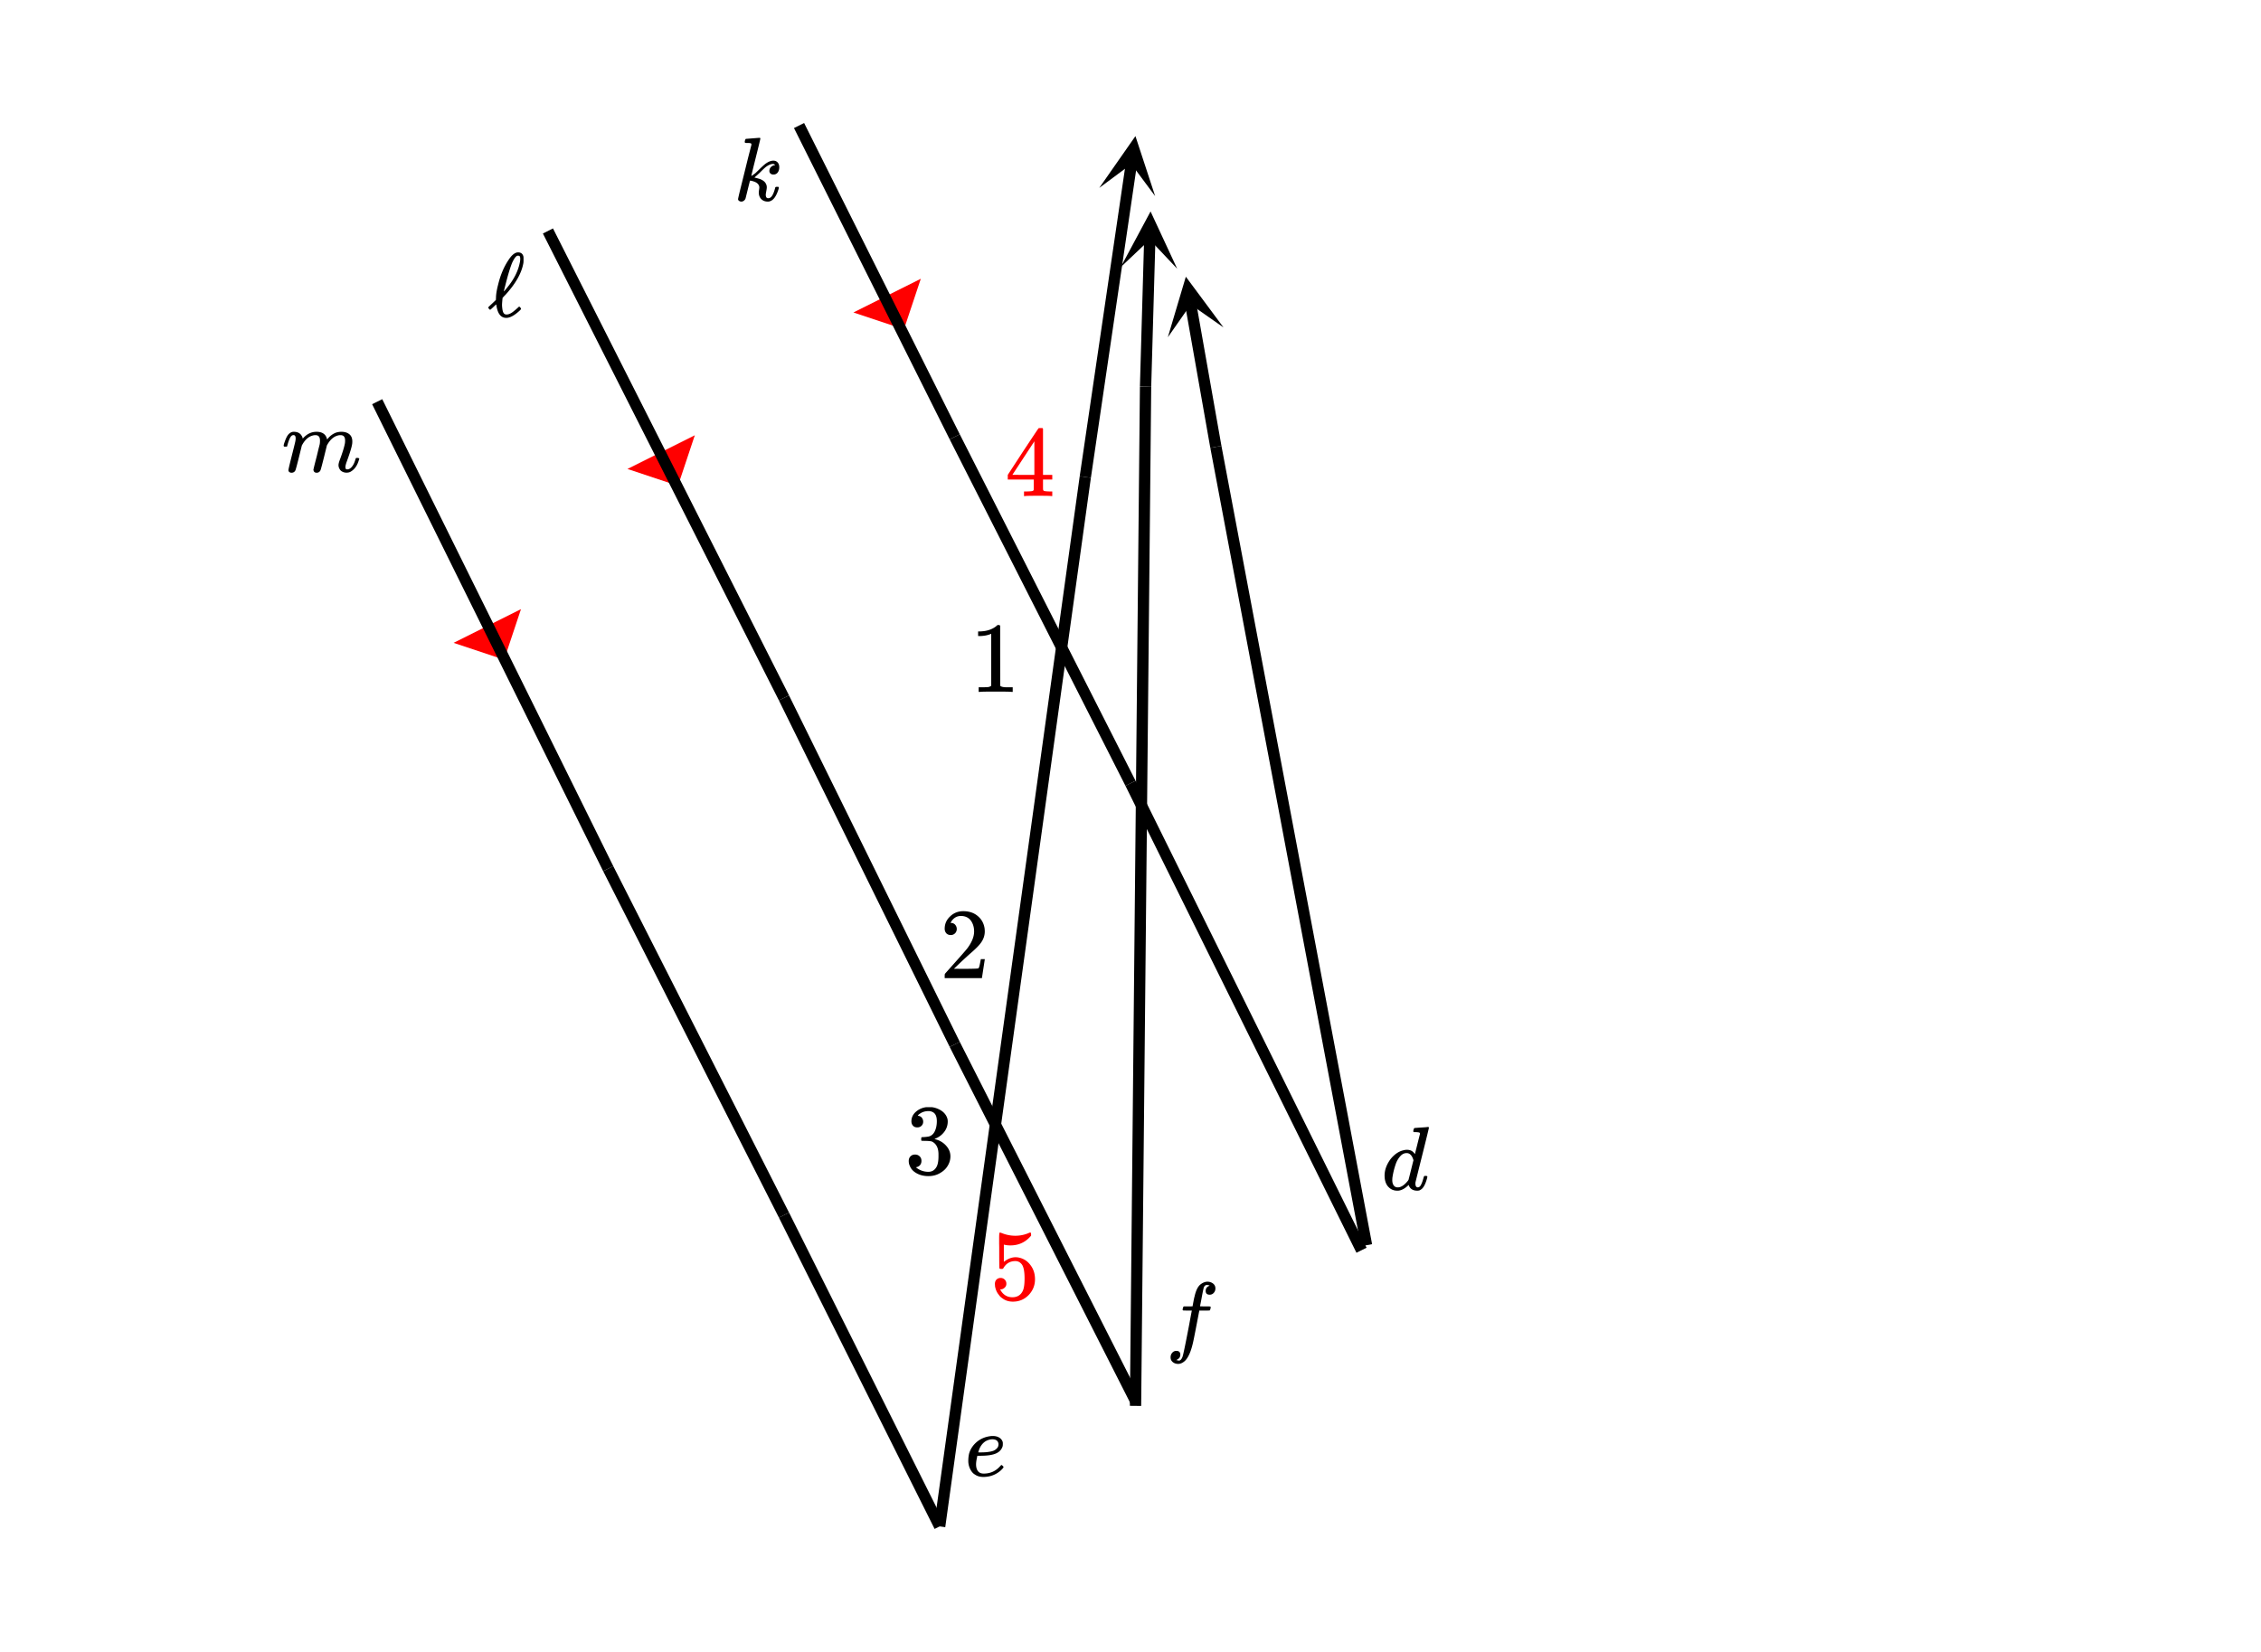 <svg xmlns="http://www.w3.org/2000/svg" width="450" height="328.844" viewBox="0 0 450 329"><defs><clipPath id="a"><path d="M232 55h12v13h-12zm0 0"/></clipPath><clipPath id="b"><path d="M232.434 67.168l-10.996-62.32 62.32-10.996 10.996 62.316zm0 0"/></clipPath><clipPath id="c"><path d="M223 42h12v12h-12zm0 0"/></clipPath><clipPath id="d"><path d="M223.055 53.195l1.804-63.254 63.258 1.809-1.808 63.254zm0 0"/></clipPath><clipPath id="e"><path d="M218 27h12v13h-12zm0 0"/></clipPath><clipPath id="f"><path d="M218.781 37.422l9.207-62.606 62.61 9.207-9.207 62.606zm0 0"/></clipPath></defs><path fill="#fff" d="M0 0h450v329H0z"/><path d="M90.215 128.031l13.418-6.715-3.356 10.07zm0 0M124.832 93.398l13.414-6.71-3.355 10.066zm0 0M169.832 62.23l13.414-6.71-3.355 10.066zm0 0" fill="red"/><path d="M122.004 172.492l35 69-2.008 1.016-35-69zm0 0"/><path d="M157.008 241.496l31 62-2.016 1.008-31-62zm0 0M119.992 173.5l-46-93 2.016-1 46 93zm0 0M157.008 138.504l34 69-2.016.992-34-69zm0 0"/><path d="M191.004 207.492l36 71-2.008 1.016-36-71zm0 0M154.996 139.508l-47-93 2.008-1.016 47 93zm0 0M191.004 86.492l35 69-2.008 1.016-35-69zm0 0"/><path d="M226.008 155.5l46 93-2.016 1-46-93zm0 0M188.992 87.504l-31-62 2.016-1.008 31 62zm0 0"/><path d="M270.895 248.207l-30-159 2.21-.414 30 159zm0 0"/><path d="M240.89 89.195l-5.019-28.46 2.215-.391 5.023 28.46zm0 0"/><g clip-path="url(#a)"><g clip-path="url(#b)" clip-rule="evenodd"><path d="M232.434 67.168l3.586-12.059 7.496 10.102-6.52-4.563zm0 0"/></g></g><path d="M224.875 279.988l2-203 2.25.024-2 203zm0 0"/><path d="M226.875 76.969l.84-29.38 2.25.067-.84 29.375zm0 0"/><g clip-path="url(#c)"><g clip-path="url(#d)" clip-rule="evenodd"><path d="M223.055 53.195l5.941-11.082 5.3 11.407-5.46-5.786zm0 0"/></g></g><path d="M185.887 303.844l29-209 2.226.312-29 209zm0 0"/><path d="M214.887 94.836l9.183-62.434 2.223.328-9.18 62.434zm0 0"/><g clip-path="url(#e)"><g clip-path="url(#f)" clip-rule="evenodd"><path d="M218.781 37.422l7.203-10.313 3.926 11.95-4.746-6.383zm0 0"/></g></g><path d="M201.328 137.8h.219v-.921h-1.188c-.672 0-1.093-.094-1.297-.297l-.015-6v-5.984a.546.546 0 0 0-.344-.125c-.14 0-.219.03-.25.062a3.143 3.143 0 0 1-.61.469c-.75.469-1.687.719-2.796.75h-.39v.922h.39c.75-.016 1.437-.14 2.047-.375a.45.45 0 0 1 .172-.063v10.344c-.22.14-.375.219-.485.234-.234.047-.734.063-1.5.063h-.515v.922H195c.234-.047 1.281-.063 3.14-.063 1.891 0 2.954.016 3.188.063zm0 0M189.203 186.223c.36 0 .64-.125.875-.36.219-.234.328-.515.328-.843 0-.329-.11-.594-.312-.844a1.043 1.043 0 0 0-.813-.36c-.062 0-.094 0-.094-.015 0-.016.016-.063.047-.125.063-.094.094-.156.125-.219.485-.687 1.11-1.031 1.875-1.031.828 0 1.485.297 1.938.875.453.594.687 1.344.687 2.219 0 1.015-.437 2.125-1.343 3.343-.407.516-1.344 1.578-2.797 3.203-1.11 1.25-1.672 1.875-1.672 1.891-.031.047-.047.203-.047.469v.375h7.422v-.063l.562-3.656v-.062h-.797v.062c-.14.766-.234 1.219-.28 1.36-.079.265-.157.406-.204.421-.14.063-1.25.094-3.344.094l-1.515-.016 1.172-1.125c.859-.812 1.53-1.421 2-1.843 1.14-.97 1.89-1.735 2.265-2.297.469-.672.703-1.406.703-2.172 0-.203-.015-.422-.047-.672-.171-1-.625-1.797-1.39-2.422-.75-.625-1.703-.937-2.844-.937-1.016 0-1.89.343-2.61 1.03-.734.688-1.093 1.517-1.093 2.47 0 .359.11.64.313.89.218.235.515.36.89.36zm0 0M182.547 224.535c.344 0 .625-.11.844-.328.218-.219.328-.484.328-.812 0-.297-.094-.547-.266-.782a1.015 1.015 0 0 0-.672-.375l-.14-.047.062-.078c.031-.047.094-.11.156-.172.063-.046.125-.093.188-.125.5-.359 1.094-.53 1.75-.53.344 0 .656.093.937.265.47.297.703.875.703 1.75 0 .812-.156 1.515-.453 2.094-.312.578-.75.906-1.343.984a7.512 7.512 0 0 1-1.157.094c-.03 0-.062.03-.109.062-.031.047-.047.14-.047.297 0 .188 0 .281.031.328l.063.047.844.016c.609.015 1.015.062 1.218.14.844.422 1.282 1.266 1.282 2.532v.406c0 .906-.125 1.578-.344 2.015-.375.72-.922 1.063-1.656 1.063a3.788 3.788 0 0 1-2.485-.89l.14-.048c.298-.062.532-.218.704-.437.172-.234.25-.5.25-.797 0-.36-.11-.672-.36-.906-.234-.235-.546-.36-.921-.36-.344 0-.64.11-.89.344-.235.235-.36.547-.36.922 0 .36.062.688.203.969.234.625.687 1.125 1.375 1.5.672.375 1.453.562 2.344.562.89 0 1.703-.218 2.422-.672.734-.437 1.25-1 1.578-1.687a3.5 3.5 0 0 0 .375-1.578c0-.781-.282-1.485-.844-2.11a4.181 4.181 0 0 0-2.063-1.265c-.093-.031-.172-.047-.187-.063-.078-.015-.078-.031 0-.062a4.084 4.084 0 0 0 1.828-1.328 3.364 3.364 0 0 0 .734-2.11c0-.234-.03-.406-.062-.547-.234-.812-.781-1.437-1.672-1.875a4.511 4.511 0 0 0-1.328-.421c-.125-.016-.422-.016-.89-.016h-.298a3.798 3.798 0 0 0-2.078.906c-.594.516-.906 1.156-.906 1.906 0 .36.11.657.313.875.203.235.5.344.859.344zm0 0"/><path d="M209.234 98.8h.188v-.921h-.578c-.656-.016-1.031-.063-1.14-.156a.364.364 0 0 1-.11-.235c-.016-.093-.016-.422-.016-.968v-1.016h1.844v-.922h-1.844v-9.203l-.11-.125h-.374c-.25 0-.39.016-.406.047-.032.015-1.063 1.562-3.11 4.656l-3.016 4.625v.922h5.172v1c0 .687 0 1.047-.015 1.078a.34.34 0 0 1-.235.203c-.14.047-.484.078-1.062.094h-.625v.922h.187c.188-.047 1.078-.063 2.672-.063 1.531 0 2.406.016 2.578.063zm-3.375-4.218h-2.203l-2.172-.016 4.375-6.671zm0 0M199.14 254.52c-.327 0-.609.109-.827.328-.204.203-.313.5-.313.875 0 .03 0 .093.016.187v.188c.109.703.359 1.297.765 1.78.188.282.406.5.656.657.594.469 1.297.703 2.141.703 1.25 0 2.281-.437 3.14-1.312.845-.89 1.266-1.938 1.266-3.14 0-1.063-.28-1.985-.859-2.766-.563-.782-1.297-1.297-2.188-1.516a3.153 3.153 0 0 0-.812-.11c-.797 0-1.578.313-2.344.922v-3.437l.203.047c.328.078.703.11 1.11.11 1.656 0 3.031-.641 4.11-1.938v-.266c0-.234-.063-.36-.157-.36a.704.704 0 0 0-.266.079 6.725 6.725 0 0 1-2.719.562 7.11 7.11 0 0 1-2.656-.515l-.36-.125c-.03 0-.062.015-.093.047-.078 0-.11.375-.11 1.125v1.03c.016.548.016 1.016.016 1.423 0 2.28.016 3.453.047 3.5.016.078.14.125.375.125.14 0 .25-.016.297-.032a.423.423 0 0 0 .14-.171c.532-.907 1.329-1.36 2.36-1.36.516 0 .938.219 1.281.656.36.485.547 1.407.547 2.782 0 1.218-.125 2.062-.39 2.562-.407.797-1.094 1.203-2.032 1.203-.562 0-1.047-.14-1.468-.422a2.731 2.731 0 0 1-.922-1.062l-.047-.094h.14c.266 0 .532-.11.75-.328a.988.988 0 0 0 .344-.781 1.12 1.12 0 0 0-1.14-1.156zm0 0" fill="red"/><path d="M282.89 224.559c.176-.008.38-.024.61-.04a8.183 8.183 0 0 0 .703-.07c.145 0 .219.047.219.14 0 .095-.442 1.915-1.328 5.462-.887 3.547-1.332 5.351-1.344 5.406a1.565 1.565 0 0 0-.016.273c0 .5.168.75.5.75a.7.7 0 0 0 .36-.156c.25-.238.5-.816.75-1.734.062-.238.12-.363.172-.375a.704.704 0 0 1 .187-.016h.063c.23 0 .343.047.343.14 0 .056-.015.15-.046.282-.27 1.012-.598 1.711-.985 2.094a1.773 1.773 0 0 1-.562.375 1.6 1.6 0 0 1-.438.047c-.762 0-1.293-.297-1.594-.89a1.697 1.697 0 0 0-.078-.22c-.011-.007-.035-.004-.078.016a.249.249 0 0 1-.078.078c-.574.543-1.14.871-1.703.984-.074.024-.223.032-.453.032-.793 0-1.442-.332-1.953-1-.364-.532-.547-1.203-.547-2.016 0-1.113.406-2.219 1.219-3.312.75-.914 1.578-1.485 2.484-1.704.262-.07.512-.109.75-.109.656 0 1.156.25 1.5.75.062.074.094.102.094.078.011-.05.175-.71.492-1.976.316-1.266.488-1.93.508-1.993 0-.144-.036-.238-.11-.28-.136-.052-.375-.083-.719-.095h-.39c-.074-.07-.113-.12-.117-.148a1.806 1.806 0 0 1 .054-.336c.063-.226.141-.344.235-.344.011 0 .074-.004.187-.015.114-.008.278-.024.485-.04.207-.015.418-.027.625-.038zm-1.546 6.515c-.27-.945-.723-1.422-1.36-1.422-.48 0-.902.207-1.265.618a4.597 4.597 0 0 0-.844 1.398c-.344.95-.59 1.934-.734 2.953 0 .043-.004.11-.008.203-.004.094-.008.168-.008.219 0 .43.094.773.281 1.039.188.266.457.398.813.398.636 0 1.3-.43 2-1.296l.14-.204c.114-.425.278-1.074.493-1.945.214-.867.378-1.523.492-1.96zm0 0M234.125 270.871c.324.074.496.11.516.11.28 0 .52-.254.718-.766.145-.395.59-2.531 1.328-6.406.333-1.813.504-2.723.516-2.735v-.062h-.844c-.562 0-.863-.008-.906-.032-.082-.05-.094-.18-.031-.39.05-.188.082-.285.094-.297.02-.063.07-.094.148-.102.078-.003.356-.007.836-.007.574 0 .86-.004.86-.016 0-.02.054-.32.163-.898.11-.579.184-.922.227-1.04.25-1.144.625-1.937 1.125-2.375.48-.394.98-.593 1.5-.593.426.023.79.152 1.086.39.297.243.445.559.445.953 0 .344-.11.641-.328.883a1.04 1.04 0 0 1-.812.367c-.532 0-.797-.253-.797-.765 0-.445.215-.77.64-.969l.157-.094a1.852 1.852 0 0 0-.532-.109c-.355 0-.582.23-.687.687-.094.368-.25 1.153-.469 2.36l-.234 1.187c0 .024.328.032.984.032.543 0 .867.007.977.023.11.016.164.063.164.133 0 .125-.043.312-.125.562-.031.063-.09.098-.18.102-.09.008-.41.008-.96.008h-1l-.423 2.203c-.437 2.293-.715 3.68-.828 4.156-.406 1.813-.953 3.043-1.64 3.688-.438.386-.872.578-1.305.578-.434 0-.793-.117-1.086-.36-.293-.238-.438-.554-.438-.953 0-.351.11-.656.328-.906.22-.25.489-.375.813-.375.531 0 .797.258.797.766 0 .437-.215.761-.64.968zm0 0M199.313 291.777c.042 0 .12.055.234.164.113.11.172.192.172.243 0 .105-.184.328-.547.671-.988.868-2.152 1.297-3.484 1.297-.657 0-1.215-.16-1.672-.484-.262-.145-.5-.379-.72-.703a3.654 3.654 0 0 1-.593-2.047c0-.445.047-.895.14-1.344.25-.937.77-1.734 1.555-2.398.786-.66 1.73-1.047 2.836-1.164.012-.008.11-.016.297-.016h.047c.512 0 .942.11 1.297.328.355.219.582.524.688.906a2 2 0 0 1 .015.329c0 .218-.012.37-.031.453-.25.855-.906 1.414-1.969 1.672-.582.156-1.387.242-2.406.25-.45 0-.676.011-.688.03 0 .013-.011.09-.03.235-.138.594-.204 1.074-.204 1.438 0 .574.125 1.023.375 1.351.25.328.629.492 1.14.492 1.344 0 2.454-.507 3.329-1.53.105-.114.176-.173.219-.173zm-.594-4.187c-.074-.625-.485-.938-1.235-.938-.418 0-.847.121-1.297.36-.582.355-1.019.902-1.312 1.64-.125.368-.188.563-.188.594 0 .012.122.016.36.016.394 0 .762-.008 1.094-.032.707-.062 1.238-.164 1.586-.304a1.89 1.89 0 0 0 .867-.727c.082-.176.125-.379.125-.61zm0 0M148.469 27.652c.011 0 .445-.03 1.304-.101l1.305-.102c.145 0 .219.047.219.14 0 .095-.3 1.352-.906 3.766-.594 2.375-.891 3.61-.891 3.704.219-.145.402-.27.547-.375.144-.102.262-.196.344-.274l.609-.586c.719-.719 1.223-1.164 1.516-1.344.48-.32.937-.484 1.375-.484.355 0 .636.121.851.36.215.242.32.558.32.953 0 .43-.105.777-.312 1.046-.207.274-.496.407-.86.407a.83.83 0 0 1-.57-.196.65.65 0 0 1-.226-.523c0-.3.101-.555.304-.766.204-.207.446-.332.727-.375l.125-.03c-.145-.145-.293-.22-.438-.22-.406 0-.886.203-1.437.61-.23.187-.578.515-1.047.984-.344.344-.75.715-1.219 1.11.563.136.942.242 1.141.312.582.23.969.543 1.156.937.114.211.172.446.172.704 0 .156-.035.414-.101.773-.067.36-.102.586-.102.68 0 .48.16.718.484.718a.81.81 0 0 0 .594-.265c.3-.3.574-.926.813-1.875.02-.094.14-.14.359-.14.168 0 .262.01.281.03.074.055.082.18.031.375-.332 1.094-.75 1.836-1.25 2.22-.3.218-.593.327-.875.327-.55 0-.996-.164-1.328-.5-.332-.332-.5-.773-.5-1.328 0-.101.02-.27.055-.5.035-.226.055-.39.055-.484a.993.993 0 0 0-.11-.453c-.156-.301-.449-.535-.875-.703-.394-.133-.672-.204-.828-.204h-.047c-.156.594-.3 1.168-.437 1.72l-.305 1.241c-.066.278-.12.489-.164.633a.927.927 0 0 1-.328.406.817.817 0 0 1-.5.172.77.77 0 0 1-.43-.14c-.14-.094-.21-.207-.21-.344 0-.125.222-1.086.671-2.89.45-1.801.887-3.571 1.313-5.313l.672-2.61c.02-.164-.02-.27-.125-.312-.106-.04-.278-.063-.516-.063h-.188c-.25 0-.394-.02-.437-.062-.074-.05-.078-.191-.016-.422.051-.164.094-.266.125-.297a.148.148 0 0 1 .11-.047zm0 0M103.281 61.074c-.047 0-.125.063-.25.188-.406.375-.672.593-.781.672-.547.468-1.047.703-1.5.703-.25 0-.453-.094-.578-.297-.125-.188-.219-.516-.266-.953a5.826 5.826 0 0 1-.047-.657c0-.218.032-.609.079-1.125l.03-.28c.016-.016.079-.095.204-.22.11-.125.219-.25.328-.343 2.063-2.25 3.266-4.375 3.61-6.375.03-.172.03-.422.03-.735 0-.297 0-.484-.03-.593-.141-.532-.5-.797-1.063-.797h-.094c-.047.015-.078.015-.094.015-.578.11-1.14.625-1.718 1.516-.922 1.375-1.61 3.016-2.063 4.906-.281 1.078-.422 1.953-.422 2.656 0 .032 0 .079-.015.141v.235l-.594.578c-.5.468-.766.718-.828.78-.063.063-.094.126-.094.173 0 .047.031.11.11.218.124.141.203.204.265.204.047 0 .156-.094.36-.282.187-.172.39-.359.562-.53.187-.173.266-.25.266-.25.015.015.03.108.062.28.25 1.61.906 2.407 1.953 2.407.734 0 1.61-.47 2.64-1.422.204-.188.298-.313.298-.375 0-.063-.047-.157-.141-.266-.094-.11-.172-.172-.219-.172zm.203-9.547c0 .266-.03.532-.093.797-.329 1.64-1.125 3.25-2.407 4.828-.093.11-.187.235-.312.391-.125.14-.219.266-.313.36-.093.109-.14.14-.14.124 0-.047.11-.484.328-1.328.531-2.094.984-3.562 1.344-4.406.375-.797.703-1.25 1-1.36h.062c.047-.015.078-.015.094-.015.172 0 .281.047.344.14.062.11.093.266.093.47zm0 0M57.938 94.152a.676.676 0 0 1-.43-.14.449.449 0 0 1-.18-.375c0-.157.23-1.14.688-2.953.468-1.844.703-2.805.703-2.891.031-.176.047-.336.047-.484 0-.438-.145-.657-.438-.657a.666.666 0 0 0-.36.125c-.292.23-.581.899-.874 2a.197.197 0 0 1-.016.063.288.288 0 0 1-.023.055c-.004.007-.012.015-.024.03-.011.016-.031.024-.062.024h-.485c-.074-.07-.109-.129-.109-.172 0-.156.082-.453.25-.89.238-.696.504-1.188.797-1.469.293-.281.61-.422.953-.422.762 0 1.293.274 1.594.813.125.218.187.386.187.5 0 .023.004.03.016.03l.203-.202c.73-.758 1.578-1.14 2.547-1.14 1.156 0 1.855.491 2.094 1.468l.015.062.156-.187a3.884 3.884 0 0 1 1.547-1.156 3.54 3.54 0 0 1 1.125-.188c.668 0 1.2.164 1.594.484.395.325.594.797.594 1.422 0 .274-.02.5-.063.688-.105.605-.433 1.668-.984 3.187-.219.575-.328.996-.328 1.266.012.18.043.297.094.352.05.058.14.085.265.085.344 0 .66-.18.953-.546.293-.364.52-.852.688-1.47.043-.132.082-.21.117-.234.035-.02.133-.03.29-.03.218.03.339.077.359.14 0 .012-.028.101-.079.265-.312 1.118-.875 1.903-1.687 2.36-.219.117-.48.172-.781.172-.457 0-.848-.145-1.172-.438-.281-.332-.422-.687-.422-1.062 0-.227.082-.567.25-1.016.52-1.394.855-2.46 1-3.203.043-.176.062-.406.062-.688 0-.707-.296-1.062-.89-1.062-.219 0-.375.016-.469.047-.832.18-1.547.773-2.14 1.781l-.126.219-.593 2.406c-.395 1.574-.625 2.422-.688 2.547-.156.324-.41.484-.766.484-.292 0-.484-.117-.578-.359l-.015-.063a.186.186 0 0 1-.047-.109c0-.125.207-.984.625-2.578.094-.375.191-.77.289-1.188.098-.414.184-.75.25-1.007.066-.254.102-.399.102-.43.03-.176.046-.406.046-.688 0-.707-.293-1.062-.875-1.062-.218 0-.375.016-.468.047-.844.18-1.559.773-2.141 1.781l-.125.219-.594 2.406c-.394 1.574-.625 2.422-.687 2.547-.157.324-.418.484-.782.484zm0 0"/></svg>
